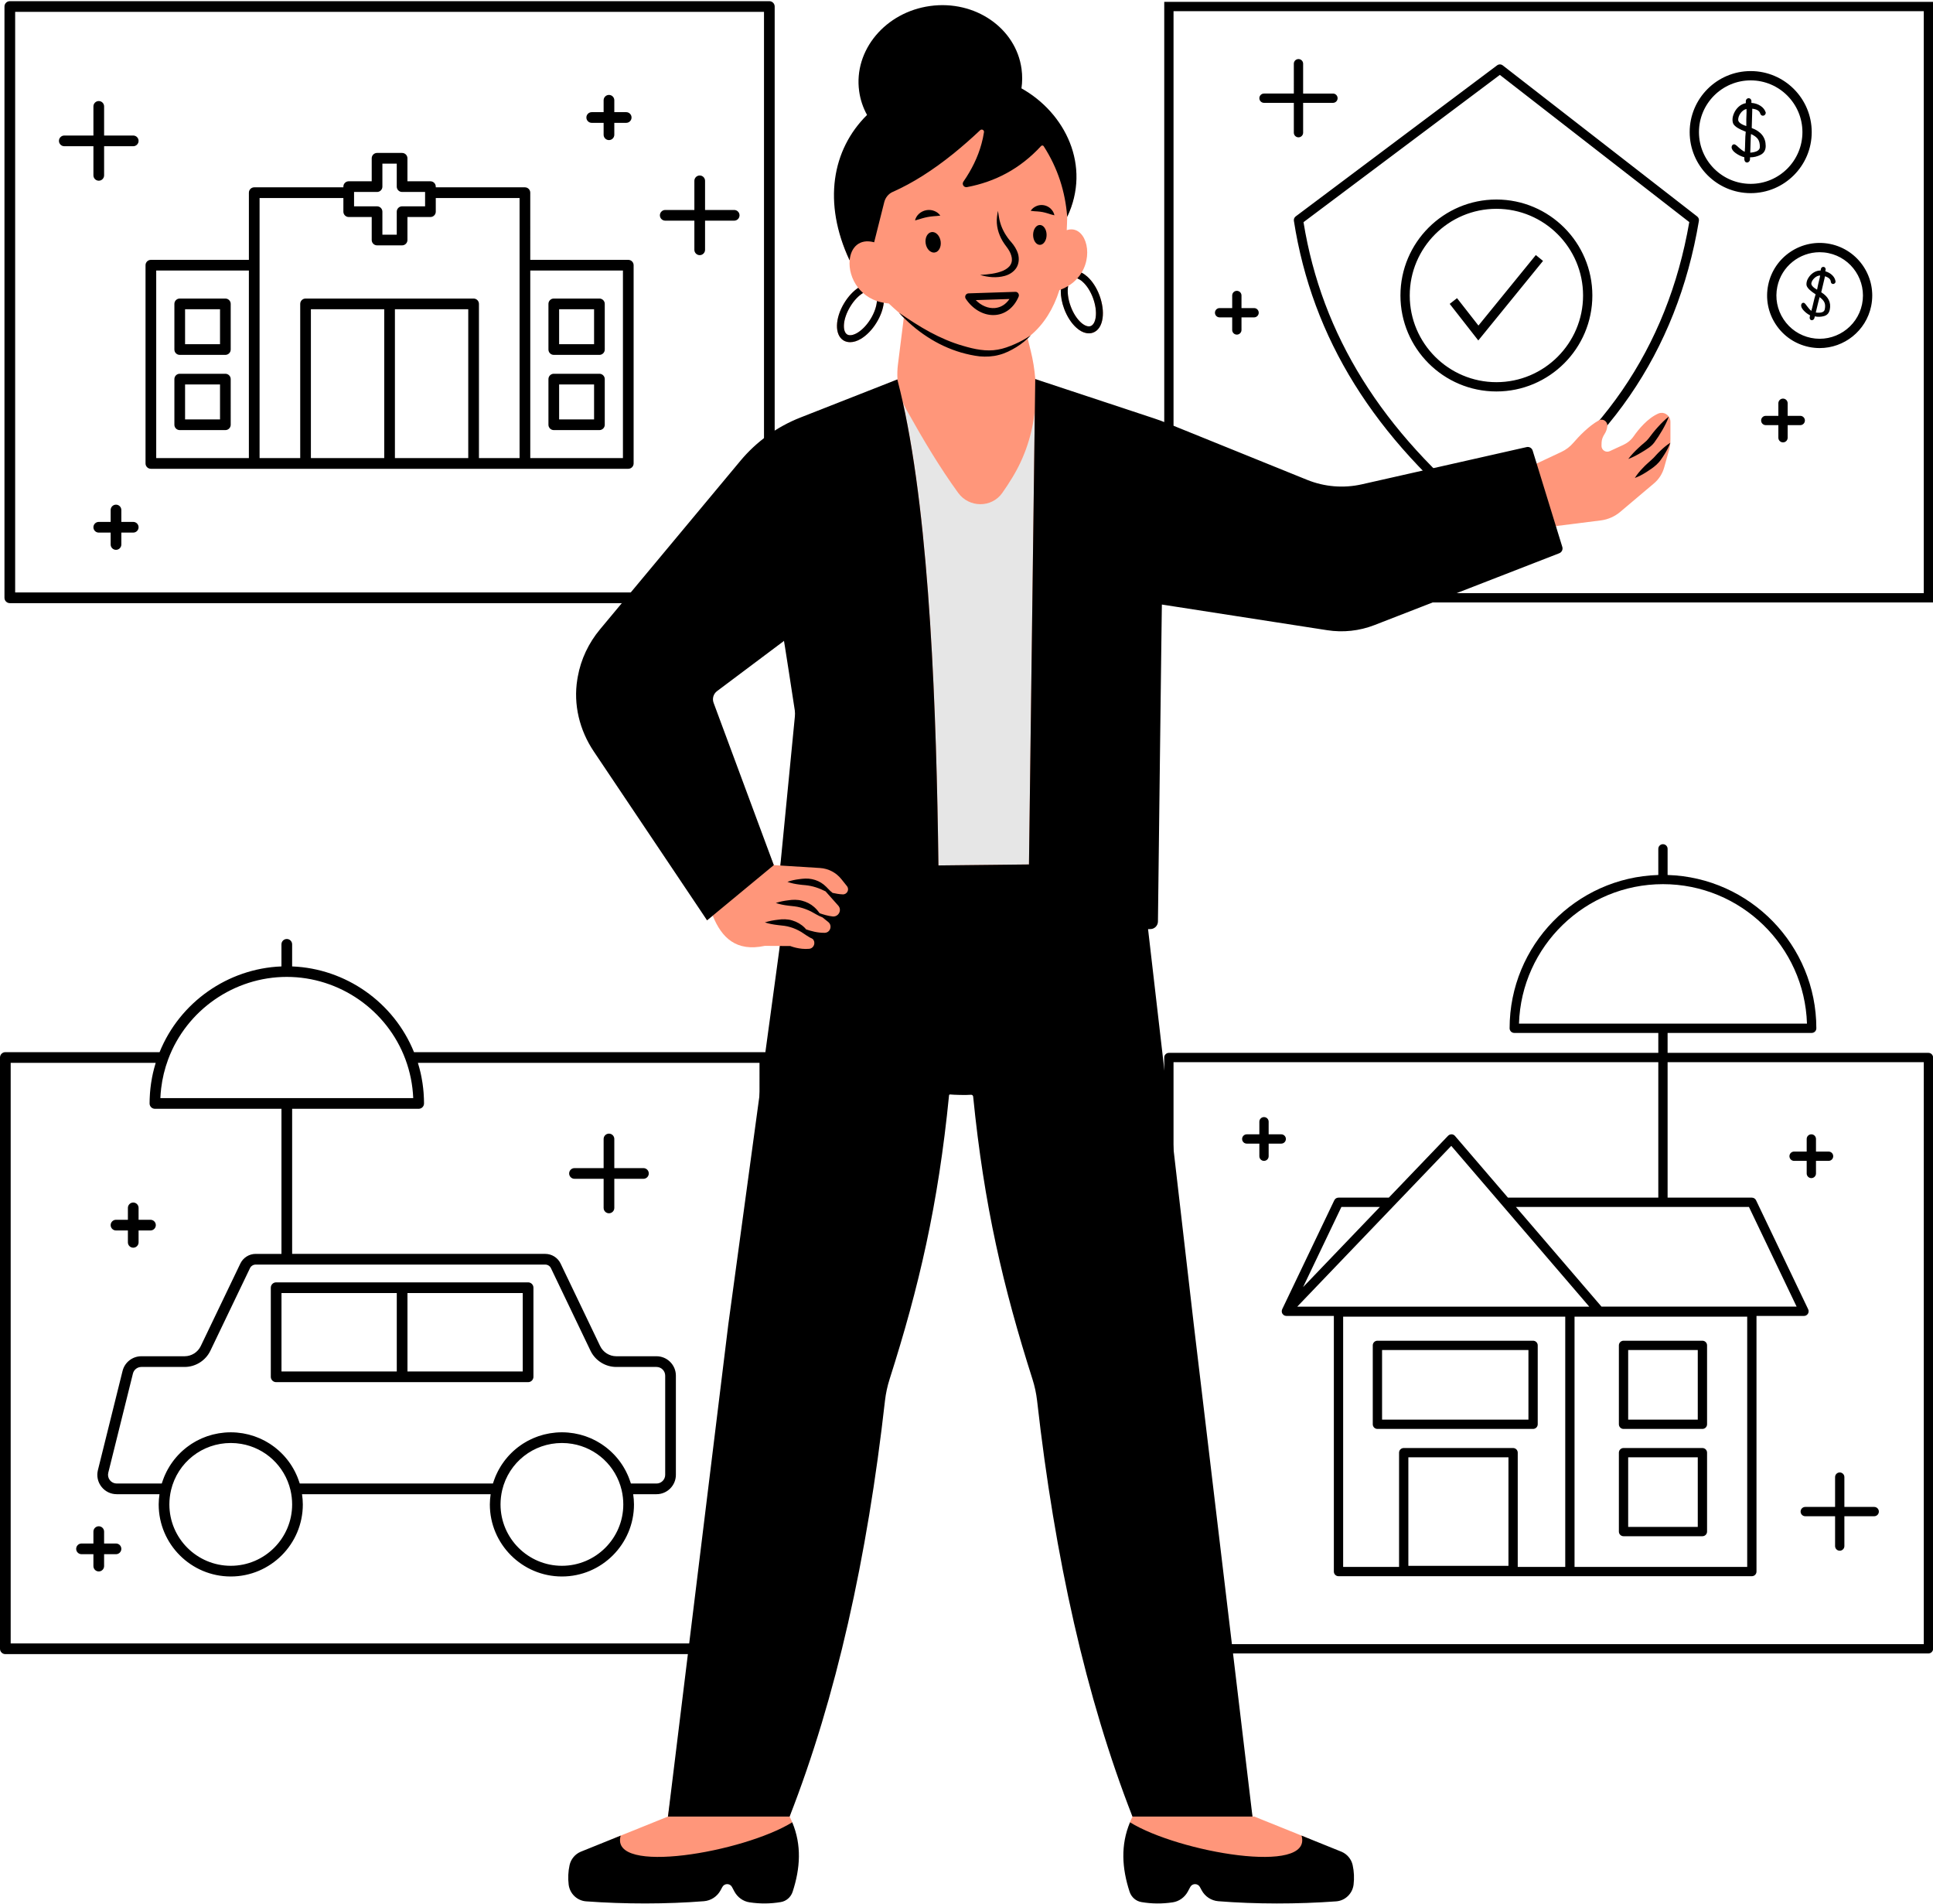 <?xml version="1.0" encoding="UTF-8" standalone="no"?><svg xmlns="http://www.w3.org/2000/svg" xmlns:xlink="http://www.w3.org/1999/xlink" fill="#000000" height="484.7" preserveAspectRatio="xMidYMid meet" version="1" viewBox="-0.0 -0.3 492.1 484.7" width="492.1" zoomAndPan="magnify"><g id="change1_1"><path d="M194.712,267.504h-89.315 c-5.133-12.696-17.367-21.285-31.025-21.824v-5.622 c0-0.751-0.609-1.36-1.36-1.36c-0.751,0-1.36,0.61-1.36,1.36v5.622 c-13.657,0.54-25.89,9.127-31.025,21.824H1.36 c-0.751,0-1.36,0.61-1.36,1.36L0,419.359 c-0,0.751,0.609,1.36,1.36,1.36h193.352c0.751,0,1.36-0.61,1.36-1.36 l0-150.495C196.072,268.114,195.463,267.504,194.712,267.504z M41.031,276.682 c0.301-2.505,0.895-4.963,1.777-7.345c0-0,0-0.001,0-0.001 c4.675-12.555,16.813-20.989,30.205-20.989c13.394,0,25.532,8.435,30.205,20.99 c1.176,3.175,1.84,6.487,1.981,9.864H40.827 C40.862,278.357,40.93,277.517,41.031,276.682z M193.352,417.999H2.72L2.72,270.225 h36.915c-0.023,0.074-0.038,0.15-0.06,0.225 c-0.22,0.73-0.42,1.464-0.591,2.204c-0.011,0.046-0.023,0.091-0.034,0.136 c-0.173,0.759-0.313,1.525-0.434,2.293c-0.023,0.143-0.046,0.285-0.067,0.428 c-0.109,0.75-0.194,1.503-0.254,2.26c-0.011,0.137-0.018,0.275-0.027,0.412 c-0.053,0.79-0.088,1.582-0.088,2.377c0,0.751,0.609,1.36,1.36,1.36h32.213 v36.93H65.083c-1.651,0-3.18,0.962-3.894,2.452l-10.085,21.017 c-0.753,1.569-2.365,2.583-4.106,2.583H35.99c-2.272,0-4.242,1.541-4.79,3.745 L24.925,373.889c-0.369,1.484-0.04,3.026,0.902,4.23s2.359,1.896,3.888,1.896 h10.888c-0.122,0.867-0.205,1.736-0.205,2.602 c0,10.113,8.233,18.342,18.353,18.342c10.114,0,18.342-8.228,18.342-18.342 c0-0.865-0.083-1.734-0.205-2.602h48.021c-0.122,0.867-0.205,1.736-0.205,2.602 c-0,10.113,8.233,18.342,18.353,18.342c10.114,0,18.342-8.228,18.342-18.342 c0-0.865-0.083-1.734-0.205-2.602h5.937c2.721,0,4.935-2.215,4.935-4.936v-25.24 c0-2.721-2.214-4.936-4.935-4.936h-10.238c-1.742,0-3.354-1.015-4.107-2.586 l-10.073-21.014c-0.714-1.49-2.243-2.453-3.895-2.453h-64.444v-36.93h32.214 c0.751,0,1.36-0.61,1.36-1.36c0-0.795-0.035-1.586-0.088-2.375 c-0.009-0.139-0.017-0.278-0.028-0.417c-0.06-0.754-0.145-1.503-0.253-2.25 c-0.022-0.15-0.046-0.299-0.07-0.448c-0.121-0.762-0.259-1.521-0.43-2.274 c-0.013-0.056-0.029-0.112-0.042-0.168c-0.169-0.728-0.366-1.451-0.582-2.169 c-0.024-0.078-0.039-0.158-0.063-0.236h86.962L193.352,417.999z M158.642,372.928 c-0.124-0.201-0.252-0.397-0.383-0.592c-0.146-0.217-0.296-0.431-0.451-0.641 c-0.139-0.189-0.281-0.375-0.428-0.557c-0.162-0.203-0.329-0.402-0.5-0.598 c-0.153-0.176-0.308-0.35-0.468-0.519c-0.178-0.189-0.362-0.373-0.548-0.554 c-0.166-0.162-0.332-0.322-0.504-0.477c-0.193-0.175-0.392-0.342-0.593-0.509 c-0.177-0.147-0.354-0.294-0.537-0.434c-0.208-0.159-0.422-0.31-0.636-0.461 c-0.188-0.131-0.374-0.264-0.567-0.388c-0.222-0.143-0.45-0.277-0.678-0.411 c-0.196-0.115-0.39-0.232-0.591-0.34c-0.236-0.127-0.479-0.242-0.721-0.359 c-0.203-0.098-0.403-0.199-0.61-0.289c-0.251-0.109-0.508-0.206-0.764-0.304 c-0.207-0.079-0.411-0.164-0.622-0.236c-0.268-0.092-0.542-0.168-0.815-0.248 c-0.207-0.06-0.411-0.127-0.621-0.18c-0.291-0.074-0.588-0.13-0.884-0.19 c-0.199-0.04-0.395-0.089-0.596-0.122c-0.333-0.056-0.672-0.091-1.011-0.129 c-0.17-0.019-0.336-0.048-0.507-0.062c-0.512-0.043-1.029-0.066-1.551-0.066 c-0.522,0-1.04,0.023-1.552,0.066c-0.171,0.014-0.338,0.043-0.508,0.062 c-0.339,0.038-0.678,0.073-1.012,0.129c-0.2,0.033-0.395,0.082-0.592,0.121 c-0.298,0.06-0.597,0.117-0.89,0.191c-0.207,0.053-0.409,0.119-0.614,0.178 c-0.276,0.08-0.553,0.158-0.823,0.25c-0.208,0.071-0.409,0.154-0.613,0.233 c-0.26,0.1-0.521,0.197-0.775,0.308c-0.202,0.088-0.397,0.187-0.595,0.282 c-0.248,0.119-0.496,0.237-0.738,0.367c-0.194,0.104-0.382,0.217-0.572,0.329 c-0.236,0.138-0.471,0.276-0.7,0.424c-0.185,0.119-0.363,0.246-0.543,0.372 c-0.224,0.156-0.446,0.313-0.662,0.479c-0.174,0.133-0.342,0.273-0.511,0.413 c-0.211,0.174-0.419,0.35-0.622,0.533c-0.162,0.146-0.319,0.298-0.475,0.45 c-0.197,0.191-0.391,0.385-0.579,0.586c-0.149,0.159-0.294,0.321-0.437,0.485 c-0.183,0.209-0.361,0.421-0.534,0.638c-0.135,0.169-0.266,0.341-0.395,0.515 c-0.167,0.225-0.328,0.454-0.484,0.687c-0.121,0.18-0.239,0.361-0.354,0.546 c-0.149,0.24-0.291,0.485-0.429,0.733c-0.106,0.19-0.211,0.38-0.31,0.575 c-0.13,0.254-0.252,0.514-0.371,0.776c-0.091,0.2-0.181,0.399-0.265,0.603 c-0.11,0.266-0.209,0.538-0.307,0.811c-0.076,0.211-0.152,0.421-0.22,0.636 c-0.027,0.086-0.062,0.168-0.088,0.255H76.312 c-0.025-0.082-0.058-0.16-0.084-0.242c-0.073-0.232-0.156-0.459-0.237-0.687 c-0.091-0.254-0.183-0.506-0.285-0.753c-0.091-0.223-0.19-0.441-0.29-0.659 c-0.11-0.242-0.223-0.481-0.343-0.717c-0.109-0.213-0.223-0.421-0.339-0.629 c-0.128-0.229-0.26-0.456-0.398-0.678c-0.125-0.201-0.253-0.399-0.385-0.595 c-0.146-0.216-0.295-0.428-0.449-0.637c-0.14-0.19-0.283-0.377-0.431-0.561 c-0.161-0.202-0.327-0.399-0.497-0.594c-0.154-0.177-0.31-0.352-0.471-0.523 c-0.177-0.188-0.359-0.37-0.544-0.55c-0.167-0.163-0.335-0.325-0.509-0.482 c-0.192-0.173-0.389-0.339-0.587-0.504c-0.179-0.149-0.358-0.297-0.543-0.438 c-0.206-0.158-0.418-0.307-0.63-0.457c-0.189-0.133-0.378-0.266-0.572-0.392 c-0.22-0.142-0.446-0.274-0.672-0.407c-0.198-0.116-0.395-0.234-0.598-0.343 c-0.234-0.126-0.474-0.24-0.714-0.355c-0.205-0.099-0.408-0.201-0.617-0.292 c-0.249-0.109-0.504-0.204-0.759-0.302c-0.209-0.08-0.415-0.165-0.627-0.238 c-0.266-0.091-0.538-0.167-0.809-0.246c-0.209-0.061-0.415-0.128-0.626-0.182 c-0.29-0.073-0.585-0.129-0.88-0.189c-0.2-0.04-0.397-0.089-0.6-0.123 c-0.332-0.056-0.67-0.091-1.007-0.129c-0.171-0.019-0.339-0.048-0.511-0.062 c-0.512-0.043-1.029-0.066-1.551-0.066c-0.522,0-1.04,0.023-1.552,0.066 c-0.171,0.014-0.338,0.043-0.508,0.062c-0.339,0.038-0.678,0.073-1.012,0.129 c-0.2,0.034-0.395,0.082-0.592,0.121c-0.298,0.06-0.597,0.117-0.89,0.191 c-0.207,0.053-0.409,0.119-0.614,0.178c-0.276,0.08-0.553,0.157-0.823,0.25 c-0.208,0.071-0.409,0.154-0.613,0.233c-0.26,0.1-0.521,0.197-0.775,0.308 c-0.202,0.088-0.397,0.187-0.595,0.282c-0.248,0.119-0.496,0.237-0.738,0.367 c-0.194,0.104-0.382,0.217-0.572,0.329c-0.236,0.138-0.471,0.276-0.7,0.424 c-0.185,0.119-0.363,0.246-0.543,0.372c-0.224,0.156-0.446,0.313-0.662,0.479 c-0.174,0.133-0.342,0.273-0.511,0.413c-0.211,0.174-0.419,0.35-0.622,0.533 c-0.162,0.146-0.319,0.298-0.475,0.45c-0.197,0.191-0.391,0.385-0.579,0.586 c-0.149,0.159-0.294,0.321-0.437,0.485c-0.183,0.209-0.361,0.421-0.534,0.639 c-0.135,0.169-0.266,0.341-0.395,0.515c-0.167,0.225-0.328,0.454-0.484,0.687 c-0.121,0.18-0.239,0.361-0.354,0.546c-0.149,0.24-0.291,0.485-0.429,0.733 c-0.106,0.19-0.211,0.38-0.31,0.575c-0.13,0.254-0.252,0.514-0.371,0.776 c-0.091,0.2-0.181,0.399-0.265,0.603c-0.11,0.266-0.209,0.538-0.307,0.811 c-0.076,0.211-0.152,0.421-0.22,0.636c-0.027,0.086-0.062,0.168-0.088,0.255 H29.715c-0.687,0-1.322-0.31-1.745-0.85c-0.423-0.542-0.571-1.233-0.405-1.9 l6.276-25.24c0.246-0.99,1.13-1.68,2.15-1.68h11.008 c2.781,0,5.356-1.62,6.558-4.129l10.084-21.017 c0.264-0.551,0.83-0.907,1.442-0.907h73.733c0.611,0,1.177,0.356,1.442,0.908 l10.073,21.014c1.203,2.51,3.778,4.131,6.56,4.131h10.238 c1.222,0,2.216,0.993,2.216,2.215v25.24c0,1.222-0.994,2.215-2.216,2.215h-6.512 c-0.025-0.083-0.058-0.161-0.084-0.244c-0.073-0.23-0.154-0.456-0.236-0.682 c-0.092-0.255-0.185-0.51-0.287-0.759c-0.091-0.222-0.189-0.439-0.288-0.656 c-0.111-0.243-0.224-0.483-0.344-0.719c-0.108-0.212-0.222-0.419-0.337-0.626 C158.913,373.379,158.781,373.151,158.642,372.928z M158.678,382.617 c0,8.613-7.008,15.621-15.622,15.621c-8.62-0-15.633-7.008-15.633-15.621 c0-1.216,0.143-2.445,0.424-3.646c1.687-7.059,7.941-11.987,15.21-11.987 c0.908,0,1.8,0.077,2.669,0.226c6.084,1.04,11.053,5.586,12.529,11.762 c0,0,0,0,0,0C158.535,380.177,158.678,381.404,158.678,382.617z M74.373,382.617c0,8.613-7.008,15.621-15.622,15.621 c-8.62,0-15.633-7.008-15.633-15.621c0-1.216,0.143-2.445,0.424-3.646 c1.687-7.059,7.941-11.987,15.21-11.987c0.908,0,1.8,0.077,2.669,0.226 c6.084,1.04,11.054,5.586,12.529,11.762c0,0,0,0,0,0 C74.23,380.178,74.373,381.405,74.373,382.617z M134.442,326.094H70.301 c-0.751,0-1.36,0.61-1.36,1.36v22.682c0,0.751,0.609,1.36,1.36,1.36h64.141 c0.751,0,1.36-0.61,1.36-1.36v-22.682 C135.802,326.703,135.193,326.094,134.442,326.094z M101.011,348.775h-29.35v-19.961 h29.35V348.775z M133.082,348.775h-29.351v-19.961h29.351V348.775z M144.893,298.376 c0-0.751,0.609-1.36,1.36-1.36h7.417v-7.415c0-0.751,0.609-1.36,1.36-1.36 c0.751,0,1.36,0.61,1.36,1.36v7.415h7.416c0.751,0,1.36,0.61,1.36,1.36 s-0.609,1.36-1.36,1.36h-7.416v7.415c0,0.751-0.609,1.36-1.36,1.36 c-0.751,0-1.36-0.61-1.36-1.36v-7.415h-7.417 C145.501,299.736,144.893,299.126,144.893,298.376z M30.89,393.925 c0,0.751-0.609,1.36-1.36,1.36h-3.028v3.028c0,0.751-0.609,1.36-1.36,1.36 c-0.751,0-1.36-0.61-1.36-1.36v-3.028h-3.028 c-0.751,0-1.36-0.61-1.36-1.36c0-0.751,0.609-1.36,1.36-1.36h3.028 l0-3.027c0-0.751,0.609-1.36,1.36-1.36s1.36,0.61,1.36,1.36v3.027 h3.028C30.282,392.564,30.89,393.174,30.89,393.925z M28.171,311.527 c0-0.751,0.609-1.36,1.36-1.36h3.028v-3.028c0-0.751,0.609-1.36,1.36-1.36 c0.751,0,1.36,0.61,1.36,1.36v3.028h3.028c0.751,0,1.36,0.61,1.36,1.36 s-0.609,1.36-1.36,1.36h-3.028l-0,3.027c0,0.751-0.609,1.36-1.36,1.36 s-1.36-0.61-1.36-1.36v-3.027h-3.028 C28.779,312.888,28.171,312.278,28.171,311.527z M195.857,0L2.498,0 C1.747-0,1.138,0.609,1.138,1.36L1.138,151.856 c0,0.751,0.609,1.36,1.36,1.36h193.359c0.751,0,1.36-0.609,1.36-1.36V1.36 C197.217,0.609,196.608,0,195.857,0z M194.497,150.496L3.858,150.496 L3.858,2.72l190.639,0L194.497,150.496z M152.599,75.689h-11.617 c-0.751,0-1.36,0.609-1.36,1.36l-0,11.618c0,0.751,0.609,1.36,1.36,1.36 h11.617c0.751,0,1.36-0.609,1.36-1.36V77.049 C153.959,76.298,153.35,75.689,152.599,75.689z M151.239,87.307h-8.898v-8.898h8.898 V87.307z M152.599,94.833h-11.617c-0.751,0-1.36,0.609-1.36,1.36v11.618 c0,0.751,0.609,1.36,1.36,1.36h11.617c0.751,0,1.36-0.609,1.36-1.36V96.193 C153.959,95.442,153.35,94.833,152.599,94.833z M151.239,106.451h-8.898v-8.898 l8.898,0L151.239,106.451z M38.409,119.019l26.308,0 c0.002,0,0.004,0.001,0.006,0.001l68.909,0c0.002,0,0.004-0.001,0.006-0.001 l26.308,0c0.751,0,1.36-0.609,1.36-1.36l0-50.457 c0-0.751-0.609-1.36-1.36-1.36h-24.954V48.739c0-0.751-0.609-1.36-1.36-1.36 H110.937v-0.178c0-0.751-0.609-1.36-1.36-1.36h-5.853v-5.854 c0-0.751-0.609-1.36-1.36-1.36H95.99c-0.751,0-1.36,0.609-1.36,1.36v5.854 h-5.854c-0.751,0-1.36,0.609-1.36,1.36v0.178H64.723 c-0.751,0-1.36,0.609-1.36,1.36v17.102H38.409c-0.751,0-1.36,0.609-1.36,1.36 l-0,50.457C37.049,118.41,37.658,119.019,38.409,119.019z M134.996,68.561h23.59 v47.737H134.996V68.561z M97.818,116.299H79.147V78.409h18.67V116.299z M119.207,116.299h-18.67V78.409l18.67,0V116.299z M90.136,48.739V48.561h5.854 c0.751,0,1.36-0.609,1.36-1.36v-5.854h3.655v5.854 c0,0.751,0.609,1.36,1.36,1.36h5.853v0.178v3.477h-5.853 c-0.751,0-1.36,0.609-1.36,1.36v5.854H97.35v-5.854 c0-0.751-0.609-1.36-1.36-1.36h-5.854V48.739z M66.083,50.099h21.334v3.477 c0,0.751,0.609,1.36,1.36,1.36h5.854v5.854c0,0.751,0.609,1.36,1.36,1.36 h6.374c0.751,0,1.36-0.609,1.36-1.36v-5.854l5.853,0 c0.751,0,1.36-0.609,1.36-1.36v-3.477h21.334v66.201h-10.345l0-39.251 c0-0.751-0.609-1.36-1.36-1.36l-42.779-0c-0.751,0-1.36,0.609-1.36,1.36 l-0,39.251H66.083V50.099z M39.769,68.561h23.59l-0,47.737l-23.59-0 L39.769,68.561z M57.373,75.689H45.755c-0.751,0-1.36,0.609-1.36,1.36v11.618 c0,0.751,0.609,1.36,1.36,1.36h11.618c0.751,0,1.36-0.609,1.36-1.36V77.049 C58.733,76.298,58.124,75.689,57.373,75.689z M56.013,87.307h-8.898l0-8.898 h8.898V87.307z M57.373,94.833H45.755c-0.751,0-1.36,0.609-1.36,1.36 l-0,11.618c0,0.751,0.609,1.36,1.36,1.36h11.618 c0.751,0,1.36-0.609,1.36-1.36V96.193 C58.733,95.442,58.124,94.833,57.373,94.833z M56.013,106.451h-8.898v-8.898h8.898 V106.451z M15.007,35.557c0-0.751,0.609-1.36,1.36-1.36h7.416l0-7.416 c0-0.751,0.609-1.36,1.36-1.36s1.36,0.609,1.36,1.36v7.416h7.416 c0.751,0,1.36,0.609,1.36,1.36c0,0.751-0.609,1.36-1.36,1.36h-7.416v7.416 c0,0.751-0.609,1.36-1.36,1.36c-0.751,0-1.36-0.609-1.36-1.36V36.917H16.367 C15.616,36.917,15.007,36.308,15.007,35.557z M167.995,54.504 c0-0.751,0.609-1.36,1.36-1.36l7.416,0v-7.416 c0-0.751,0.609-1.36,1.36-1.36s1.36,0.609,1.36,1.36v7.416h7.416 c0.751,0,1.36,0.609,1.36,1.36s-0.609,1.36-1.36,1.36h-7.416v7.417 c0,0.751-0.609,1.36-1.36,1.36s-1.36-0.609-1.36-1.36v-7.417h-7.416 C168.603,55.864,167.995,55.255,167.995,54.504z M35.278,133.9 c0,0.751-0.609,1.36-1.36,1.36h-3.028v3.028c0,0.751-0.609,1.36-1.36,1.36 s-1.36-0.609-1.36-1.36v-3.028h-3.028c-0.751,0-1.36-0.609-1.36-1.36 s0.609-1.36,1.36-1.36l3.028,0v-3.029c0-0.751,0.609-1.36,1.36-1.36 c0.751,0,1.36,0.609,1.36,1.36v3.029h3.028 C34.67,132.54,35.278,133.148,35.278,133.9z M149.281,29.608 c0-0.751,0.609-1.36,1.36-1.36l3.028,0v-3.028 c0-0.751,0.609-1.36,1.36-1.36s1.36,0.609,1.36,1.36v3.028h3.028 c0.751,0,1.36,0.609,1.36,1.36c0,0.751-0.609,1.36-1.36,1.36h-3.028v3.028 c0,0.751-0.609,1.36-1.36,1.36s-1.36-0.609-1.36-1.36v-3.028h-3.028 C149.89,30.968,149.281,30.359,149.281,29.608z M492.116,0.177L296.392,0.177 l-0,152.861l195.724,0V0.177z M489.751,150.673l-190.994-0V2.542 L489.751,2.542L489.751,150.673z M329.396,55.912 c4.648,29.842,20.433,55.211,48.256,77.554c0.215,0.173,0.477,0.26,0.74,0.26 c0.211,0,0.424-0.057,0.612-0.171c29.919-18.119,47.919-44.238,53.5-77.631 c0.072-0.429-0.098-0.862-0.441-1.129l-49.495-38.452 c-0.418-0.327-1.007-0.331-1.434-0.013l-51.278,38.453 C329.505,55.047,329.329,55.48,329.396,55.912z M381.83,18.765l48.224,37.464 c-5.55,32.088-22.894,57.27-51.567,74.872 c-26.725-21.654-41.99-46.152-46.643-74.852L381.83,18.765z M405.379,74.911 c0-13.47-10.958-24.428-24.428-24.428s-24.428,10.958-24.428,24.428 c0,13.469,10.959,24.427,24.428,24.427S405.379,88.381,405.379,74.911z M358.889,74.911 c0-12.165,9.897-22.063,22.063-22.063s22.063,9.897,22.063,22.063 c0,12.165-9.897,22.062-22.063,22.062S358.889,87.076,358.889,74.911z M392.823,66.11 L376.343,86.356l-7.278-9.31l1.864-1.456l5.451,6.974l14.609-17.947 L392.823,66.11z M445.69,48.861c8.566,0,15.534-6.968,15.534-15.534 s-6.968-15.535-15.534-15.535c-8.566,0-15.535,6.969-15.535,15.535 S437.125,48.861,445.69,48.861z M445.69,20.158c7.262,0,13.169,5.908,13.169,13.169 c0,7.261-5.907,13.169-13.169,13.169s-13.17-5.908-13.17-13.169 C432.52,26.065,438.429,20.158,445.69,20.158z M441.843,38.652 c0.676,0.495,1.419,0.854,2.228,1.077v0.585 c0.07,0.502,0.306,0.753,0.711,0.753c0.167,0,0.327-0.077,0.48-0.23 c0.153-0.154,0.238-0.349,0.252-0.585l0-0.502 c0.989,0,1.903-0.223,2.74-0.67c0.836-0.446,1.254-1.192,1.254-2.237 c0-2.161-1.186-3.681-3.555-4.559l0.126-4.35v-0.564 c1.184,0.125,1.867,0.551,2.049,1.275c0.14,0.334,0.356,0.502,0.648,0.502 c0.14,0,0.257-0.028,0.356-0.084c0.237-0.139,0.369-0.369,0.397-0.69 c-0.209-0.697-0.648-1.268-1.317-1.715c-0.669-0.446-1.45-0.704-2.342-0.773 v-0.585c-0.126-0.404-0.362-0.607-0.711-0.607c-0.167,0-0.322,0.06-0.459,0.178 c-0.14,0.118-0.225,0.282-0.252,0.491v0.586 c-0.682,0.14-1.28,0.436-1.789,0.888c-0.509,0.454-0.902,0.986-1.181,1.6 s-0.419,1.175-0.419,1.683c0,0.51,0.085,0.903,0.252,1.182 c0.419,0.655,1.457,1.297,3.116,1.924c-0.083,0.767-0.133,1.641-0.146,2.624 c-0.014,0.983-0.049,1.809-0.106,2.479c-0.376-0.14-0.919-0.53-1.63-1.172 c-0.223-0.208-0.342-0.32-0.356-0.334c-0.306-0.265-0.548-0.397-0.722-0.397 s-0.323,0.07-0.449,0.209s-0.189,0.314-0.189,0.522 C440.829,37.659,441.168,38.157,441.843,38.652z M445.671,35.693 c0.02-0.836,0.053-1.464,0.094-1.882c0.824,0.376,1.404,0.802,1.746,1.275 c0.342,0.474,0.512,1.14,0.512,1.997c0,0.858-0.815,1.349-2.445,1.475 C445.618,37.484,445.65,36.53,445.671,35.693z M442.502,30.214 c0-0.572,0.203-1.139,0.608-1.704c0.403-0.564,0.905-0.923,1.504-1.077 c0.014,0.112,0.022,0.356,0.022,0.733l-0.063,1.881v1.736 C443.234,31.351,442.544,30.828,442.502,30.214z M450.146,72.21 c-0.722,3.5-0.037,7.072,1.929,10.058c1.964,2.985,4.974,5.027,8.474,5.748 c0.908,0.187,1.813,0.277,2.706,0.277c6.213,0,11.799-4.362,13.102-10.68v-0.001 c1.489-7.226-3.179-14.317-10.404-15.807 C458.728,60.319,451.636,64.984,450.146,72.21z M463.248,63.895 c0.734,0,1.481,0.074,2.227,0.228c5.949,1.226,9.791,7.064,8.566,13.012 c-1.228,5.949-7.074,9.789-13.013,8.564c-2.881-0.594-5.36-2.275-6.978-4.732 c-1.618-2.458-2.182-5.398-1.587-8.28 C453.535,67.486,458.133,63.895,463.248,63.895z M460.805,79.963l-0.1,0.487 c-0.028,0.43,0.126,0.679,0.463,0.749c0.139,0.029,0.285-0.008,0.439-0.109 c0.154-0.102,0.258-0.25,0.31-0.444l0.086-0.418 c0.823,0.17,1.622,0.141,2.396-0.087c0.772-0.228,1.249-0.777,1.428-1.647 c0.371-1.799-0.356-3.268-2.177-4.405l0.851-3.599l0.097-0.47 c0.964,0.307,1.46,0.779,1.487,1.413c0.059,0.302,0.21,0.479,0.454,0.529 c0.116,0.024,0.219,0.021,0.311-0.009c0.221-0.075,0.371-0.244,0.449-0.506 c-0.055-0.616-0.322-1.167-0.802-1.653c-0.48-0.486-1.086-0.835-1.817-1.046 l0.1-0.487c-0.036-0.358-0.198-0.567-0.488-0.627 c-0.139-0.029-0.278-0.006-0.413,0.069c-0.136,0.075-0.235,0.197-0.294,0.366 l-0.101,0.488c-0.592-0.001-1.14,0.143-1.641,0.433 c-0.501,0.29-0.92,0.666-1.258,1.129c-0.338,0.463-0.55,0.906-0.637,1.329 c-0.087,0.424-0.084,0.766,0.007,1.027c0.236,0.617,0.99,1.329,2.264,2.136 c-0.201,0.624-0.392,1.344-0.572,2.159c-0.18,0.816-0.352,1.497-0.513,2.045 c-0.289-0.181-0.674-0.599-1.156-1.255c-0.15-0.212-0.23-0.325-0.239-0.339 c-0.21-0.273-0.388-0.425-0.532-0.455c-0.145-0.03-0.281,0.003-0.41,0.097 c-0.129,0.095-0.211,0.229-0.247,0.403c-0.086,0.418,0.11,0.891,0.588,1.419 C459.613,79.212,460.17,79.639,460.805,79.963z M464.464,76.688 c0.203,0.453,0.231,1.037,0.084,1.75c-0.147,0.714-0.91,0.983-2.289,0.808 c0.218-0.887,0.409-1.676,0.57-2.369c0.161-0.693,0.295-1.209,0.401-1.551 C463.851,75.781,464.261,76.235,464.464,76.688z M461.131,71.773 c0.098-0.476,0.364-0.914,0.798-1.314c0.433-0.4,0.912-0.613,1.437-0.639 c-0.008,0.096-0.043,0.3-0.107,0.614l-0.375,1.555l-0.298,1.445 C461.545,72.845,461.062,72.291,461.131,71.773z M320.606,24.694 c0-0.653,0.529-1.183,1.183-1.183h7.593V15.918c0-0.653,0.529-1.183,1.183-1.183 s1.183,0.53,1.183,1.183v7.594l7.593,0c0.654,0,1.183,0.53,1.183,1.183 c0,0.653-0.529,1.183-1.183,1.183h-7.593v7.593c0,0.653-0.529,1.183-1.183,1.183 s-1.183-0.53-1.183-1.183v-7.593h-7.593 C321.135,25.876,320.606,25.347,320.606,24.694z M459.488,106.727 c0,0.653-0.529,1.183-1.183,1.183h-3.206v3.205c0,0.653-0.529,1.183-1.183,1.183 c-0.654,0-1.183-0.53-1.183-1.183v-3.205h-3.206c-0.654,0-1.183-0.53-1.183-1.183 s0.529-1.183,1.183-1.183h3.206v-3.205c0-0.653,0.529-1.183,1.183-1.183 c0.654,0,1.183,0.53,1.183,1.183v3.205h3.206 C458.959,105.544,459.488,106.074,459.488,106.727z M309.3,79.298 c0-0.653,0.529-1.183,1.183-1.183h3.206v-3.205c0-0.653,0.529-1.183,1.183-1.183 s1.183,0.53,1.183,1.183v3.205h3.205c0.654,0,1.183,0.53,1.183,1.183 c0,0.653-0.529,1.183-1.183,1.183h-3.205v3.205c0,0.653-0.529,1.183-1.183,1.183 s-1.183-0.53-1.183-1.183V80.481h-3.206 C309.829,80.481,309.3,79.951,309.3,79.298z M490.937,267.682h-66.402v-5.073 h36.684c0.654,0,1.183-0.529,1.183-1.183c0-21.135-16.881-38.389-37.867-39.018 v-6.653c0-0.653-0.529-1.183-1.183-1.183s-1.183,0.53-1.183,1.183v6.653 c-20.978,0.629-37.854,17.884-37.854,39.018c0,0.654,0.529,1.183,1.183,1.183h36.672 v5.073l-124.597-0c-0.654,0-1.183,0.529-1.183,1.183V419.359 c0,0.654,0.529,1.183,1.183,1.183h193.365c0.654,0,1.183-0.529,1.183-1.183V268.864 C492.119,268.211,491.59,267.682,490.937,267.682z M386.699,260.243 c0.626-19.682,16.828-35.501,36.653-35.501c19.832,0,36.04,15.818,36.666,35.501 L386.699,260.243z M445.241,306.896l12.138,25.378h-49.672l-21.787-25.378H445.241z M385.202,368.262h-27.847c-0.654,0-1.183,0.529-1.183,1.183v29.074h-14.236v-63.693 h56.542v63.693h-12.094v-29.074C386.385,368.791,385.856,368.262,385.202,368.262z M384.02,370.628v27.623h-25.482V370.628H384.02z M330.251,332.275l24.667-25.743 l14.542-15.176l12.987,15.128c0,0,0,0.001,0.001,0.001l9.987,11.633 l12.154,14.158H330.251z M331.73,327.313l9.764-20.417h9.8l-11.765,12.278 L331.73,327.313z M400.844,334.826h43.956v63.693h-43.956V334.826z M489.754,418.177 H298.755l0-148.13H422.169v34.484l-38.28-0l-13.483-15.706 c-0.217-0.253-0.531-0.403-0.865-0.412c-0.335,0.008-0.656,0.125-0.886,0.365 L353.56,304.531H340.749c-0.455,0-0.871,0.261-1.067,0.672l-13.269,27.743 c-0.011,0.023-0.01,0.047-0.019,0.07c-0.038,0.094-0.066,0.19-0.079,0.29 c-0.006,0.046-0.004,0.09-0.005,0.136c-0.001,0.082,0.005,0.163,0.021,0.244 c0.01,0.048,0.021,0.093,0.036,0.139c0.01,0.032,0.012,0.065,0.025,0.096 c0.02,0.047,0.053,0.085,0.079,0.128c0.023,0.039,0.043,0.078,0.07,0.114 c0.066,0.088,0.143,0.163,0.23,0.229c0.014,0.011,0.022,0.026,0.037,0.037 c0.003,0.002,0.007,0.003,0.01,0.005c0.083,0.057,0.175,0.098,0.271,0.132 c0.016,0.006,0.03,0.017,0.046,0.022c0.11,0.034,0.226,0.052,0.345,0.052 h12.091v65.062c0,0.654,0.529,1.183,1.183,1.183h58.907l46.322,0 c0.654,0,1.183-0.529,1.183-1.183v-65.062h12.09c0.407,0,0.784-0.209,1-0.552 c0.217-0.344,0.243-0.775,0.067-1.141l-13.269-27.743 c-0.196-0.411-0.612-0.672-1.067-0.672h-21.452v-34.484h65.22V418.177z M391.472,362.216v-20.082c0-0.654-0.529-1.183-1.183-1.183h-39.628 c-0.654,0-1.183,0.529-1.183,1.183v20.082c0,0.654,0.529,1.183,1.183,1.183h39.628 C390.943,363.398,391.472,362.869,391.472,362.216z M389.107,361.033l-37.263-0 l0-17.717h37.263L389.107,361.033z M433.398,340.951h-20.082 c-0.654,0-1.183,0.529-1.183,1.183v20.082c0,0.654,0.529,1.183,1.183,1.183h20.082 c0.654,0,1.183-0.529,1.183-1.183v-20.082 C434.581,341.48,434.052,340.951,433.398,340.951z M432.215,361.033h-17.717v-17.717 h17.717V361.033z M433.398,368.262h-20.082c-0.654,0-1.183,0.529-1.183,1.183v20.081 c0,0.654,0.529,1.183,1.183,1.183l20.082,0c0.654,0,1.183-0.529,1.183-1.183 v-20.081C434.581,368.791,434.052,368.262,433.398,368.262z M432.215,388.343h-17.717 l0-17.716h17.717V388.343z M459.58,383.256h7.593v-7.593 c0-0.654,0.529-1.183,1.183-1.183s1.183,0.529,1.183,1.183v7.593h7.593 c0.654,0,1.183,0.529,1.183,1.183s-0.529,1.183-1.183,1.183h-7.593v7.593 c0,0.654-0.529,1.183-1.183,1.183s-1.183-0.529-1.183-1.183v-7.593h-7.593 c-0.654,0-1.183-0.529-1.183-1.183S458.926,383.256,459.58,383.256z M326.176,290.783 h-3.205v3.206c0,0.654-0.529,1.183-1.183,1.183s-1.183-0.529-1.183-1.183v-3.206 h-3.206c-0.654,0-1.183-0.529-1.183-1.183s0.529-1.183,1.183-1.183h3.206v-3.205 c0-0.654,0.529-1.183,1.183-1.183s1.183,0.529,1.183,1.183v3.205h3.205 c0.654,0,1.183,0.529,1.183,1.183S326.829,290.783,326.176,290.783z M455.554,293.989 c0-0.654,0.529-1.183,1.183-1.183h3.206v-3.206c0-0.654,0.529-1.183,1.183-1.183 c0.654,0,1.183,0.529,1.183,1.183v3.206h3.205c0.654,0,1.183,0.529,1.183,1.183 s-0.529,1.183-1.183,1.183h-3.205v3.205c0,0.654-0.529,1.183-1.183,1.183 c-0.654,0-1.183-0.529-1.183-1.183v-3.205h-3.206 C456.083,295.171,455.554,294.642,455.554,293.989z" fill="#000000"/></g><g id="change2_1"><path d="M425.256,111.416v-4.399c0-0.239-0.046-0.462-0.113-0.675 c-0.002-0.007-0.006-0.014-0.008-0.021c-0.069-0.212-0.169-0.404-0.293-0.58 v-0.001c-0.002-0.003-0.005-0.005-0.007-0.009 c-0.2-0.283-0.457-0.512-0.757-0.675c-0.052-0.029-0.105-0.055-0.159-0.08 c-0.074-0.033-0.146-0.066-0.224-0.091c-0.133-0.044-0.271-0.076-0.412-0.093 c-0.043-0.005-0.087-0.002-0.131-0.005c-0.121-0.007-0.244-0.003-0.368,0.012 c-0.05,0.006-0.099,0.013-0.15,0.022c-0.163,0.031-0.327,0.076-0.49,0.149 c-2.744,1.218-5.014,4.021-6.22,5.735c-0.674,0.982-1.608,1.75-2.696,2.247 c-1.052,0.485-2.377,1.1-3.441,1.585c-0.993,0.449-2.117-0.296-2.081-1.396 l0.024-0.851c0.036-0.757,0.331-1.478,0.745-2.105 c0.438-0.662,0.639-1.36,0.71-1.987c0.154-1.194-1.1-2.081-2.152-1.502 c-2.59,1.431-5.109,4.104-6.528,5.747c-0.828,0.958-1.845,1.738-3.004,2.282 l-6.303,2.956l-1.813-2.591c-0.201-0.65-0.863-1.041-1.537-0.887l-40.856,11.548 c-4.648,1.052-9.496,0.662-13.919-1.123l-36.681-15.25 c-1.076-0.438-2.164-0.828-3.264-1.194l-29.566-12.001 c-0.189-2.424-0.579-4.837-1.171-7.214l-0.769-3.122 c0.26-0.248,0.52-0.497,0.769-0.769c-0.042,0.032-0.084,0.053-0.126,0.074 c1.757-1.46,3.235-3.17,4.457-5.107c0.019-0.031,0.037-0.063,0.056-0.093 c0.282-0.452,0.555-0.912,0.811-1.388c0.053-0.099,0.101-0.203,0.153-0.303 c0.217-0.417,0.432-0.836,0.63-1.27c0.102-0.222,0.192-0.455,0.289-0.681 c0.14-0.328,0.285-0.651,0.414-0.988c0.223-0.578,0.431-1.169,0.625-1.773 c0.118-0.047,0.248-0.095,0.367-0.142c-0.012,0.13-0.012,0.26-0.012,0.39 c0,1.372,0.272,2.909,0.851,4.47c0.733,1.987,1.845,3.713,3.122,4.849 c0.828,0.745,1.679,1.206,2.507,1.36c0.603,0.118,1.194,0.083,1.738-0.118 c1.313-0.485,2.164-1.798,2.424-3.701c0.237-1.703-0.047-3.737-0.769-5.712 c-0.733-1.987-1.845-3.701-3.134-4.849c-0.485-0.426-0.97-0.769-1.455-0.993 c3.205-5.251,0.686-12.299-3.772-10.821c0.059-1.112,0.095-2.247,0.118-3.382 c6.197-13.008-2.339-25.818-13.455-32.027c0.236-1.596,0.248-3.264,0.024-4.943 C256.835,7.524,247.578,1.159,236.166,2.72 c-11.412,1.561-17.231,10.415-15.8,20.821c0.296,2.188,0.993,4.222,2.01,6.067 c-8.94,8.846-12.953,21.709-6.106,36.314l0.035-0.024 c-0.213,2.259,0.485,4.908,2.176,7.06c-1.265,0.852-2.507,2.164-3.524,3.82 c-2.424,3.95-2.519,8.148-0.225,9.567c0.509,0.307,1.076,0.449,1.691,0.449 c0.84,0,1.762-0.272,2.72-0.84c1.478-0.875,2.909-2.341,4.009-4.151 c1.017-1.656,1.667-3.429,1.833-5.038c0.402,0.083,0.828,0.13,1.265,0.166 c0.83,0.784,1.672,1.54,2.522,2.283c0.031,0.027,0.061,0.056,0.091,0.082 c0.39,0.437,0.815,0.85,1.228,1.276l-1.5,11.946 c-0.154,1.254-0.189,2.507-0.106,3.761h-0.047l-23.305,10.291 c-5.937,2.33-11.187,6.114-15.267,11.01l-35.797,42.271 c-2.885,3.465-4.86,7.604-5.653,12.039c-0.047,0.225-0.083,0.461-0.118,0.686 c-1.052,6.398,0.97,12.082,4.589,17.463l27.113,43.905l1.443-1.183 c2.282,5.653,5.996,9.248,13.269,7.687l3.808,0.024l-0.057,9.315l-10.524,87.383 l-17.895,124.895l-12.027,4.849l-9.17,4.104c-1.431,0.603-2.495,1.868-2.838,3.382 c-0.367,1.679-0.438,3.347-0.237,5.002c0.284,2.282,1.14,2.08,3.435,2.245 c9.768,0.721,20.553,0.721,30.002-0.035c1.786-0.142,3.382-1.194,4.234-2.779 l0.461-0.852c0.532-0.958,1.916-0.958,2.436,0l0.639,1.194 c0.792,1.443,2.188,2.472,3.82,2.72c2.732,0.414,5.381,0.378,7.959-0.059 c1.407-0.225,2.578-1.254,3.027-2.614c1.963-5.996,1.505-9.894-0.095-15.691 c-0.201-0.485-0.426-0.982-0.674-1.466c9.621-30.703,17.401-65.687,21.919-105.789 c0.213-1.821,0.603-3.642,1.159-5.393c7.545-23.652,13.981-45.366,16.736-73.369 c0.97,0.047,3.622-0.046,3.622-0.046s3.041-0.032,4.093-0.091 c2.755,28.003,8.817,49.298,16.361,72.962c0.556,1.75,0.862,3.583,1.159,5.393 c6.564,39.988,13.374,75.894,22.225,106.333h0.058 c-0.248,0.485-0.543,0.958-0.674,1.466c-1.613,6.242-2.058,10.696-0.095,16.691 c0.449,1.36,1.62,2.389,3.027,2.614c1.289,0.219,2.596,0.337,3.923,0.349 c1.326,0.012,2.671-0.083,4.037-0.29c1.632-0.248,3.027-1.277,3.82-2.72 l0.639-1.194c0.26-0.479,0.736-0.718,1.213-0.718 c0.477,0,0.956,0.24,1.222,0.718l0.461,0.852 c0.852,1.585,2.448,2.637,4.234,2.779c4.725,0.378,9.783,0.568,14.882,0.572 c5.099,0.004,10.237-0.176,15.121-0.537c2.294-0.166,3.151-1.963,3.435-4.246 c0.201-1.656,0.13-2.323-0.237-4.002c-0.343-1.514-1.407-2.779-2.838-3.382 l-9.17-4.104l-12.027-4.849h-0.001l-0.472-0 c-5.908-27.925-11.206-74.099-16.439-122.239l-11.628-104.58h0.579 c1.064,0,1.928-0.863,1.939-1.928c0,0-0.114-81.413-0.126-82.643l43.781,7.197 c4.056,0.639,8.219,0.189,12.051-1.301l46.84-17.159 c0.639-0.248,0.982-0.946,0.781-1.608l-0.532-4.202l11.459-1.443 c1.821-0.237,3.536-0.993,4.931-2.176c2.921-2.46,5.783-4.884,8.586-7.249 c1.265-1.064,2.164-2.483,2.602-4.068l1.313-4.695 c0.058-0.216,0.103-0.443,0.143-0.681c0.003-0.021,0.006-0.043,0.01-0.063 c0.039-0.245,0.069-0.515,0.088-0.821c0.003-0.001,0.007,0,0.007-0.007 c0,0-0.005,0-0.007,0c0.008-0.121,0.013-0.254,0.018-0.389 C425.251,111.826,425.256,111.633,425.256,111.416z M196.994,219.894l-17.339-42.093 c-0.414-1.088-0.047-2.306,0.887-3.004l19.235-14.665 c-0.024-0.225-0.047-0.461-0.071-0.686c0.568,4.529,3.267,13.249,3.279,13.935 l1.218,10.508c0.059,0.497,0.059,1.017,0.012,1.514l-5.565,34.597L196.994,219.894 z M274.252,70.57c0.426,0.142,0.887,0.426,1.36,0.852 c1.076,0.946,2.01,2.424,2.649,4.139c0.627,1.715,0.875,3.441,0.686,4.86 c-0.166,1.206-0.639,2.034-1.289,2.271c-0.65,0.237-1.537-0.083-2.448-0.887 c-1.064-0.958-2.01-2.436-2.637-4.151c-0.745-2.01-0.887-3.855-0.639-5.168 C272.857,71.941,273.625,71.279,274.252,70.57z M221.639,80.882 c-0.958,1.561-2.164,2.815-3.394,3.548c-1.053,0.615-1.987,0.757-2.578,0.402 c-1.23-0.757-1.194-3.855,0.804-7.119c0.982-1.62,2.164-2.779,3.24-3.441 c0.97,0.863,2.14,1.573,3.536,2.058 C223.141,77.736,222.573,79.356,221.639,80.882z" fill="#ff967a"/></g><g id="change3_1"><path d="M271.686,54.9c-0.484-6.402-2.402-12.424-5.986-17.987 c-0.146-0.227-0.472-0.25-0.655-0.051c-5.362,5.823-11.731,9.119-18.873,10.465 c-0.792,0.149-1.369-0.731-0.911-1.394c2.083-3.014,3.676-6.2,4.607-9.635 c0.27-0.965,0.48-1.95,0.632-2.955c0.083-0.546-0.575-0.88-0.976-0.501 c-2.278,2.152-4.546,4.133-6.787,5.951c-5.258,4.236-10.42,7.524-15.469,9.751 c-1.084,0.478-1.868,1.455-2.157,2.604l-2.572,10.22 c-3.784-1.029-5.937,1.348-6.232,4.529l-0.035,0.024 c-6.847-14.605-4.482-28.122,4.458-36.967c-1.017-1.845-1.715-3.879-2.01-6.067 c-1.431-10.407,6.682-20.104,18.093-21.665c11.412-1.561,21.83,5.617,23.25,16.024 c0.225,1.679,0.213,3.347-0.024,4.943C271.154,28.399,277.883,41.892,271.686,54.9 z" fill="#000000"/></g><g id="change4_1"><path d="M263.442,104.254l-1.49,115.47l-23.05,0.25 c-0.49-38.83-2.15-86.72-9.08-117.96c0.3,0.73,0.64,1.46,1.03,2.14 c4.26,7.61,8.41,14.56,13.08,20.99c2.77,3.82,8.5,3.87,11.22,0.03 c0.9-1.28,1.75-2.57,2.54-3.88 C260.902,116.064,262.802,110.234,263.442,104.254z" fill="#e6e6e6"/></g><g id="change5_1"><path d="M264.724,56.962c0.948,0,1.717,1.133,1.717,2.531 s-0.769,2.531-1.717,2.531c-0.948,0-1.717-1.133-1.717-2.531 S263.775,56.962,264.724,56.962z M237.168,58.771 c-1.054,0.147-1.734,1.431-1.52,2.867c0.215,1.436,1.243,2.481,2.297,2.334 c1.054-0.147,1.734-1.431,1.52-2.867C239.25,59.668,238.222,58.624,237.168,58.771z M255.347,68.615c-1.721,0.731-3.774,0.93-5.833,1.066 c1.984,0.586,4.133,0.834,6.302,0.236c1.07-0.302,2.173-0.921,2.894-1.994 c0.721-1.085,0.785-2.499,0.452-3.633c-0.351-1.147-0.995-2.116-1.706-2.946 c-0.652-0.707-1.201-1.497-1.693-2.326c-0.473-0.837-0.876-1.729-1.137-2.677 c-0.302-0.936-0.369-1.958-0.572-2.986c-0.186,1.013-0.36,2.049-0.282,3.131 c0.074,1.069,0.33,2.136,0.751,3.136c0.4,1.012,0.992,1.935,1.65,2.798 c0.574,0.753,1.063,1.532,1.284,2.354c0.253,0.81,0.205,1.612-0.177,2.268 C256.923,67.726,256.18,68.228,255.347,68.615z M245.86,75.743 c-0.177-0.268-0.196-0.611-0.048-0.896c0.147-0.286,0.438-0.469,0.759-0.479 l11.901-0.387c0.313-0.027,0.59,0.136,0.761,0.386 c0.171,0.251,0.202,0.571,0.083,0.849c-1.166,2.726-3.302,4.421-5.86,4.652 c-0.199,0.018-0.399,0.027-0.599,0.027 C250.216,79.895,247.58,78.346,245.86,75.743z M248.406,76.083 c1.404,1.42,3.173,2.173,4.891,2.019c1.493-0.135,2.769-0.938,3.693-2.298 L248.406,76.083z M265.457,53.685c0.42,0.08,0.838,0.198,1.323,0.342 c0.479,0.153,0.998,0.342,1.652,0.477c-0.128-0.652-0.451-1.197-0.907-1.644 c-0.447-0.456-1.065-0.79-1.737-0.918c-0.672-0.13-1.373-0.046-1.954,0.218 c-0.587,0.251-1.085,0.637-1.446,1.195c0.656,0.114,1.211,0.125,1.714,0.158 C264.607,53.555,265.039,53.599,265.457,53.685z M236.117,54.945 c0.467-0.092,0.943-0.149,1.476-0.202c0.533-0.043,1.108-0.064,1.793-0.164 c-0.39-0.572-0.941-0.959-1.568-1.196c-0.624-0.25-1.342-0.308-2.029-0.18 c-1.385,0.27-2.537,1.275-2.843,2.6c0.677-0.158,1.217-0.349,1.727-0.503 C235.188,55.156,235.649,55.033,236.117,54.945z M236.045,85.419 c2.652,1.743,5.576,3.114,8.649,4.015c1.551,0.436,3.079,0.782,4.721,0.972 c1.637,0.139,3.307,0.06,4.895-0.369c1.611-0.398,3.055-1.156,4.409-1.969 c1.35-0.845,2.608-1.832,3.675-2.988c-1.318,0.855-2.666,1.617-4.079,2.221 c-1.412,0.613-2.845,1.149-4.296,1.387c-2.933,0.535-5.897-0.085-8.829-0.957 c-2.926-0.827-5.73-2.055-8.437-3.502c-2.71-1.451-5.288-3.176-7.894-4.929 C230.982,81.611,233.381,83.693,236.045,85.419z M214.733,86.345 c0.509,0.307,1.076,0.449,1.691,0.449c0.84,0,1.762-0.272,2.72-0.84 c1.478-0.875,2.909-2.341,4.009-4.151c1.017-1.656,1.667-3.429,1.833-5.038 c-0.615-0.106-1.194-0.26-1.738-0.438c-0.106,1.407-0.674,3.027-1.608,4.553 c-0.958,1.561-2.164,2.815-3.394,3.548c-1.053,0.615-1.987,0.757-2.578,0.402 c-1.23-0.757-1.194-3.855,0.804-7.119c0.982-1.62,2.164-2.779,3.24-3.441 c-0.461-0.402-0.863-0.851-1.23-1.313c-1.265,0.852-2.507,2.164-3.524,3.82 C212.533,80.728,212.439,84.926,214.733,86.345z M274.027,83.117 c0.828,0.745,1.679,1.206,2.507,1.36c0.603,0.118,1.194,0.083,1.738-0.118 c1.313-0.485,2.164-1.798,2.424-3.701c0.237-1.703-0.047-3.737-0.769-5.712 c-0.733-1.987-1.845-3.701-3.134-4.849c-0.485-0.426-0.97-0.769-1.455-0.993 c-0.296,0.508-0.662,1.005-1.088,1.466c0.426,0.142,0.887,0.426,1.36,0.852 c1.076,0.946,2.01,2.424,2.649,4.139c0.627,1.715,0.875,3.441,0.686,4.86 c-0.166,1.206-0.639,2.034-1.289,2.271c-0.65,0.237-1.537-0.083-2.448-0.887 c-1.064-0.958-2.01-2.436-2.637-4.151c-0.745-2.01-0.887-3.855-0.639-5.168 c-0.568,0.355-1.194,0.662-1.868,0.922c-0.012,0.13-0.012,0.26-0.012,0.39 c0,1.372,0.272,2.909,0.851,4.47C271.639,80.255,272.75,81.981,274.027,83.117z M396.094,133.601l-4.896-15.918l-1.017-3.299 c-0.201-0.65-0.863-1.041-1.537-0.887l-41.934,9.472 c-4.648,1.052-9.496,0.662-13.919-1.123l-35.761-14.475 c-1.076-0.438-2.164-0.828-3.264-1.194l-30.203-9.993h-0.012l-0.106,8.065 l-1.49,115.479l-23.049,0.248c-0.497-38.836-2.152-86.719-9.082-117.962 c-0.414-1.868-0.851-3.678-1.301-5.416c-0.024-0.106-0.059-0.213-0.083-0.319 l-24.68,9.697c-5.937,2.33-11.187,6.114-15.267,11.01l-35.749,42.904 c-2.885,3.465-4.86,7.604-5.653,12.039c-0.047,0.225-0.083,0.461-0.118,0.686 c-1.052,6.398,0.568,12.961,4.186,18.342l28.843,42.987l1.443-1.183l15.551-12.866 l-15.326-41.296c-0.414-1.088-0.047-2.306,0.887-3.004l17.006-12.748 c-0.319-2.578,2.779,17.715,2.779,17.715c0.059,0.497,0.059,1.017,0.012,1.514 l-3.701,37.925l10.076,0.627c2.14,0.13,4.127,1.159,5.464,2.838l1.419,1.774 c0.697,0.871,0.038,2.154-1.076,2.103c-0.916-0.041-1.823-0.203-2.588-0.38 c-0.856-0.634-1.366-1.411-2.248-2.113c-0.859-0.698-1.91-1.163-3.001-1.386 c-0.547-0.109-1.105-0.16-1.66-0.143c-0.555,0.023-1.027,0.07-1.544,0.144 c-1.013,0.13-2.027,0.322-3.04,0.69c1.013,0.367,2.027,0.559,3.04,0.689 c0.496,0.079,1.038,0.112,1.496,0.154c0.458,0.044,0.911,0.108,1.357,0.203 c0.893,0.183,1.763,0.458,2.628,0.827c0.362,0.157,0.765,0.368,1.196,0.552 l3.218,3.614c1.029,1.147,0.083,2.945-1.455,2.767 c-1.202-0.144-2.408-0.51-3.269-0.816c-0.402-0.559-0.84-1.085-1.4-1.581 c-0.876-0.772-1.959-1.323-3.104-1.611c-1.132-0.308-2.399-0.269-3.425-0.111 c-1.077,0.13-2.154,0.322-3.232,0.689c1.077,0.367,2.154,0.559,3.232,0.69 c1.124,0.127,2.033,0.192,2.991,0.451c0.944,0.238,1.855,0.588,2.756,1.034 c0.866,0.448,1.827,1.093,2.882,1.486c-0.003-0.004-0.005-0.008-0.008-0.012 l1.501,1.201c1.1,0.887,0.52,2.696-0.887,2.744 c-1.765,0.052-3.608-0.468-4.744-0.866c-0.119-0.14-0.231-0.283-0.37-0.417 c-0.862-0.871-1.97-1.514-3.161-1.863c-1.166-0.369-2.529-0.36-3.597-0.192 c-1.127,0.13-2.254,0.322-3.38,0.69c1.127,0.367,2.254,0.559,3.38,0.689 c1.18,0.119,2.099,0.209,3.097,0.514c0.972,0.285,1.899,0.705,2.797,1.242 c0.859,0.551,1.839,1.287,2.898,1.77l-0-0l0.005,0.005 c0.859,0.883,0.322,2.386-0.904,2.501c-2.497,0.235-4.796-0.704-4.796-0.704 l-2.164-0.012l-0.508-0.012l-1.017,7.498l-12.11,88.918l-15.35,125.176h30.972 c11.826-30.274,19.761-65.787,24.278-105.888c0.213-1.821,0.603-3.642,1.159-5.393 c7.52-23.575,12.385-44.412,15.146-72.278c0.014-0.141,0.133-0.246,0.273-0.231 c0.898,0.094,3.979,0.198,5.325,0.077c0.276-0.025,0.515,0.186,0.542,0.461 c2.766,27.706,7.622,48.474,15.114,71.971c0.556,1.75,0.946,3.571,1.159,5.393 c4.517,40.101,12.453,75.614,24.278,105.888l30.558,0l-14.936-125.176 l-11.648-100.709h0.579c1.064,0,1.928-0.863,1.939-1.928c0,0,0.993-82.414,1.005-80.676 l42.064,6.528c4.056,0.639,8.219,0.189,12.051-1.301l47.043-18.283 c0.639-0.248,0.982-0.946,0.781-1.608L396.094,133.601z M419.547,113.795 c0.529-0.337,1.136-0.855,1.562-1.417c0.776-1.06,1.446-2.079,2.081-3.188 c0.635-1.094,1.22-2.224,1.664-3.457c-1.037,0.801-1.933,1.705-2.779,2.646 c-0.848,0.923-1.652,1.944-2.366,2.911c-0.34,0.439-0.681,0.768-1.175,1.162 c-0.481,0.406-0.962,0.814-1.417,1.255c-0.926,0.861-1.815,1.772-2.597,2.825 c1.227-0.463,2.348-1.066,3.43-1.719 C418.499,114.496,419.024,114.146,419.547,113.795z M422.681,114.446 c-0.395,0.365-0.762,0.754-1.123,1.147c-0.181,0.186-0.356,0.42-0.529,0.578 l-0.491,0.471c-0.713,0.66-1.588,1.382-2.301,2.161 c-0.745,0.773-1.45,1.595-2.044,2.553c1.06-0.386,2.009-0.908,2.917-1.479 c0.922-0.587,1.762-1.14,2.617-1.919l0.639-0.659 c0.197-0.224,0.333-0.427,0.495-0.648c0.31-0.435,0.615-0.874,0.891-1.336 c0.57-0.91,1.093-1.858,1.479-2.917 C424.274,112.994,423.454,113.701,422.681,114.446z M158.016,466.911l-10.17,4.104 c-1.431,0.603-2.495,1.868-2.838,3.382c-0.367,1.679-0.438,3.347-0.237,5.002 c0.284,2.282,2.14,4.08,4.435,4.245c9.768,0.721,20.553,0.721,30.002-0.035 c1.786-0.142,3.382-1.194,4.234-2.779l0.461-0.852 c0.532-0.958,1.916-0.958,2.436,0l0.639,1.194 c0.792,1.443,2.188,2.472,3.82,2.72c2.732,0.414,5.381,0.378,7.959-0.059 c1.407-0.225,2.578-1.254,3.027-2.614c1.963-5.996,2.33-11.909-0.095-17.691 C189.343,471.157,155.072,477.117,158.016,466.911z M341.516,471.015l-10.17-4.104 c2.945,10.206-31.327,4.245-43.673-3.382c-2.424,5.783-2.058,11.696-0.095,17.691 c0.449,1.36,1.62,2.389,3.027,2.614c2.578,0.438,5.227,0.473,7.959,0.059 c1.632-0.248,3.027-1.277,3.82-2.72l0.639-1.194 c0.52-0.958,1.904-0.958,2.436,0l0.461,0.852 c0.852,1.585,2.448,2.637,4.234,2.779c9.449,0.757,20.234,0.757,30.002,0.036 c2.294-0.166,4.151-1.963,4.435-4.246c0.201-1.656,0.13-3.323-0.237-5.002 C344.011,472.883,342.947,471.618,341.516,471.015z" fill="#000000"/></g></svg>